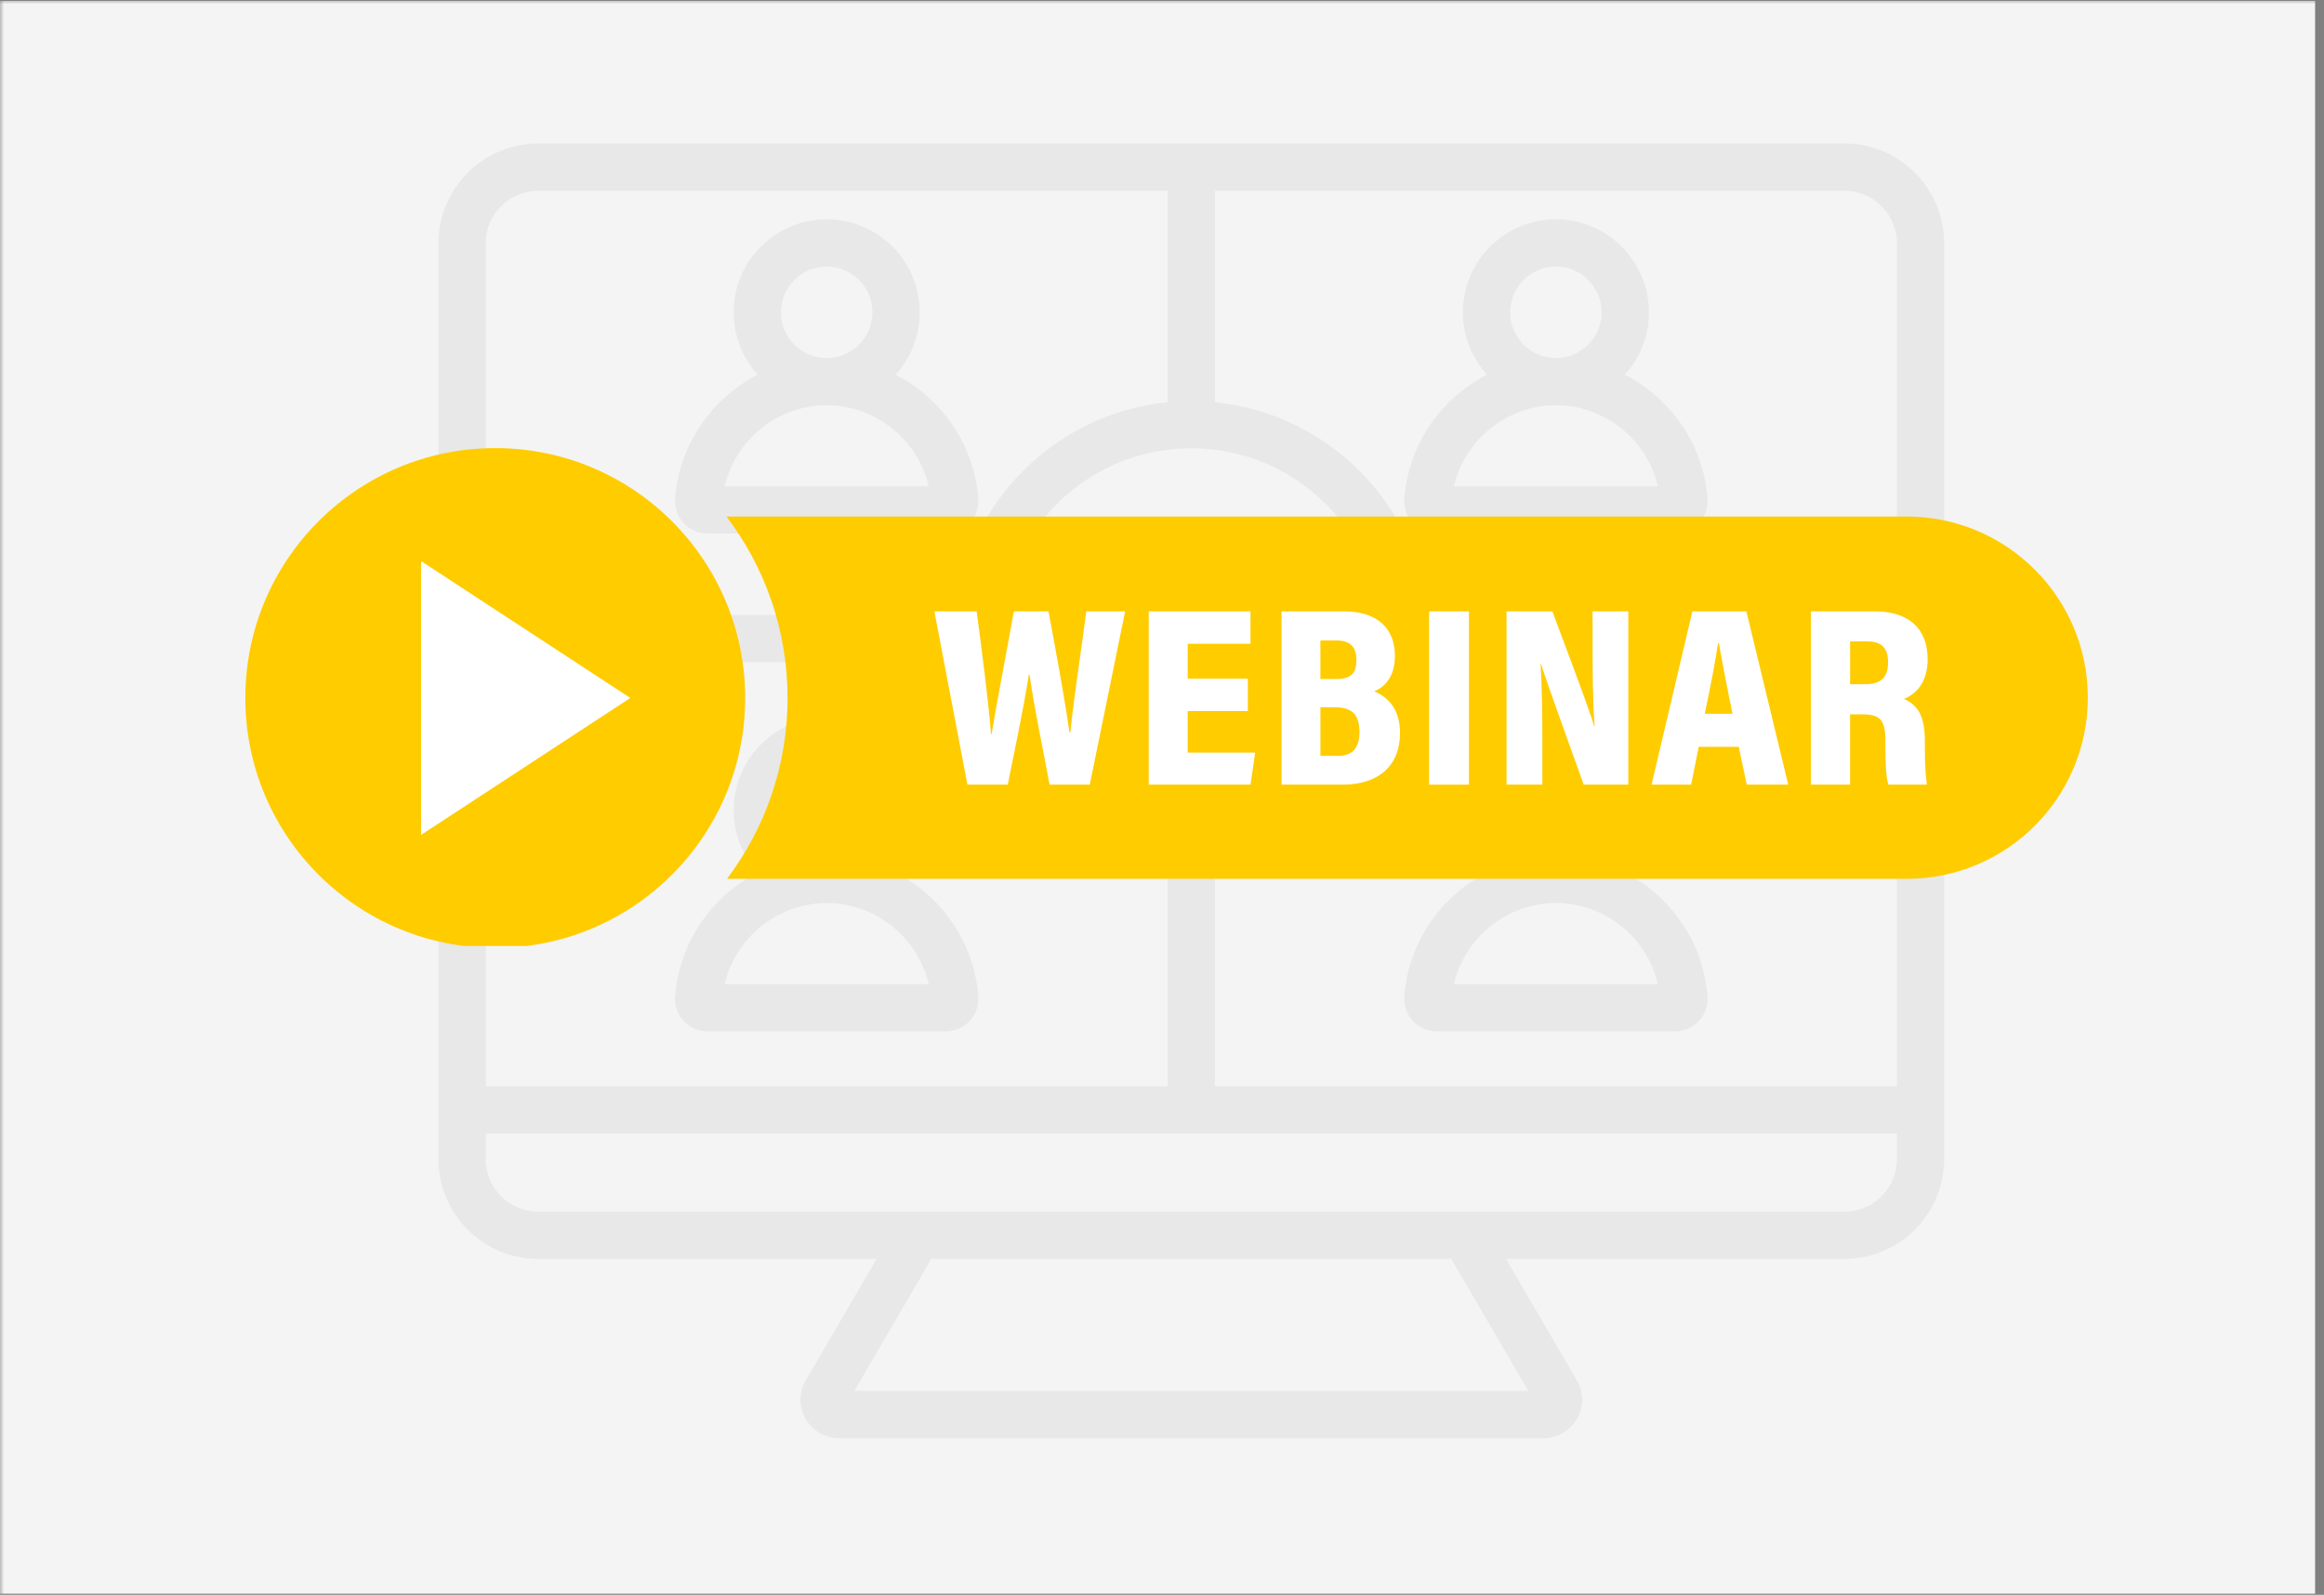 <svg xmlns="http://www.w3.org/2000/svg" xmlns:xlink="http://www.w3.org/1999/xlink" width="373" zoomAndPan="magnify" viewBox="0 0 279.75 192" height="256" preserveAspectRatio="xMidYMid meet" version="1.0"><rect x="0" y="0" width="279.75" height="192" fill="#808080" stroke="none"/><defs><filter x="0%" y="0%" width="100%" height="100%" id="28c5e2639e"><feColorMatrix values="0 0 0 0 1 0 0 0 0 1 0 0 0 0 1 0 0 0 1 0" color-interpolation-filters="sRGB"/></filter><clipPath id="bac25cc685"><path d="M 52.734 17.281 L 234.07 17.281 L 234.07 173.141 L 52.734 173.141 Z M 52.734 17.281 " clip-rule="nonzero"/></clipPath><clipPath id="38d7a887ad"><path d="M 0 0.086 L 279.5 0.086 L 279.5 191.914 L 0 191.914 Z M 0 0.086 " clip-rule="nonzero"/></clipPath><mask id="fed268c432"><g filter="url(#28c5e2639e)"><rect x="-27.975" width="335.7" fill="#000000" y="-19.2" height="230.4" fill-opacity="0.91"/></g></mask><clipPath id="8ddf16bbc8"><path d="M 0 0.086 L 278.766 0.086 L 278.766 191.863 L 0 191.863 Z M 0 0.086 " clip-rule="nonzero"/></clipPath><clipPath id="ad133cb25b"><path d="M 0 0.086 L 278.766 0.086 L 278.766 191.863 L 0 191.863 Z M 0 0.086 " clip-rule="nonzero"/></clipPath><clipPath id="f999ae4639"><rect x="0" width="279" y="0" height="192"/></clipPath><clipPath id="4fda7a43e6"><rect x="0" width="280" y="0" height="192"/></clipPath><clipPath id="20be10a68c"><path d="M 29.492 53.941 L 90 53.941 L 90 113.887 L 29.492 113.887 Z M 29.492 53.941 " clip-rule="nonzero"/></clipPath><clipPath id="e85aaf9724"><path d="M 87 62 L 251.297 62 L 251.297 106 L 87 106 Z M 87 62 " clip-rule="nonzero"/></clipPath></defs><g clip-path="url(#bac25cc685)"><path fill="#000000" d="M 222.016 17.277 L 64.789 17.277 C 58.168 17.277 52.781 22.66 52.781 29.281 L 52.781 139.551 C 52.781 146.168 58.168 151.555 64.789 151.555 L 105.523 151.555 L 96.996 166.184 C 96.148 167.633 96.137 169.359 96.965 170.801 C 97.797 172.246 99.344 173.145 101 173.145 L 185.805 173.145 C 187.461 173.145 189.008 172.246 189.84 170.797 C 190.664 169.359 190.652 167.633 189.809 166.18 L 181.277 151.555 L 222.016 151.555 C 228.637 151.555 234.023 146.168 234.023 139.551 L 234.023 29.281 C 234.023 22.66 228.637 17.277 222.016 17.277 Z M 228.34 29.281 L 228.34 74.035 L 171.867 74.035 C 170.531 60.531 159.754 49.762 146.246 48.426 L 146.246 22.961 L 222.016 22.961 C 225.504 22.961 228.34 25.797 228.34 29.281 Z M 114.938 79.719 C 116.273 93.219 127.051 103.988 140.559 105.328 L 140.559 130.789 L 58.465 130.789 L 58.465 79.719 Z M 143.402 53.965 C 156.043 53.965 166.324 64.242 166.324 76.875 C 166.324 89.508 156.043 99.785 143.402 99.785 C 130.762 99.785 120.48 89.508 120.48 76.875 C 120.48 64.242 130.762 53.965 143.402 53.965 Z M 146.246 105.328 C 159.754 103.988 170.527 93.219 171.867 79.719 L 228.34 79.719 L 228.34 130.789 L 146.246 130.789 Z M 64.789 22.961 L 140.559 22.961 L 140.559 48.426 C 127.051 49.762 116.273 60.531 114.938 74.035 L 58.465 74.035 L 58.465 29.281 C 58.465 25.797 61.301 22.961 64.789 22.961 Z M 183.973 167.461 L 102.828 167.461 L 112.105 151.555 L 174.695 151.555 Z M 222.016 145.871 L 64.789 145.871 C 61.301 145.871 58.465 143.035 58.465 139.551 L 58.465 136.473 L 228.34 136.473 L 228.34 139.551 C 228.34 143.035 225.504 145.871 222.016 145.871 Z M 172.957 64.23 L 201.625 64.23 C 202.715 64.23 203.762 63.773 204.5 62.977 C 205.242 62.184 205.617 61.102 205.535 60.02 C 205.047 53.492 201.098 47.938 195.582 45.109 C 197.387 43.121 198.484 40.484 198.484 37.598 C 198.484 31.426 193.465 26.406 187.293 26.406 C 181.117 26.406 176.098 31.426 176.098 37.598 C 176.098 40.484 177.199 43.121 179 45.109 C 173.484 47.938 169.539 53.492 169.047 60.02 C 168.965 61.105 169.344 62.184 170.082 62.977 C 170.82 63.773 171.867 64.23 172.957 64.23 Z M 181.781 37.598 C 181.781 34.562 184.254 32.09 187.293 32.09 C 190.328 32.09 192.801 34.562 192.801 37.598 C 192.801 40.633 190.328 43.102 187.293 43.102 C 187.293 43.102 187.289 43.102 187.289 43.102 C 184.254 43.102 181.781 40.633 181.781 37.598 Z M 187.289 48.785 C 187.289 48.785 187.289 48.785 187.293 48.785 C 187.293 48.785 187.293 48.785 187.297 48.785 C 193.203 48.789 198.27 52.945 199.574 58.547 L 175.008 58.547 C 176.312 52.945 181.379 48.789 187.289 48.785 Z M 85.18 64.23 L 113.848 64.23 C 114.934 64.23 115.984 63.773 116.723 62.977 C 117.461 62.184 117.836 61.102 117.758 60.02 C 117.266 53.492 113.32 47.938 107.801 45.109 C 109.605 43.121 110.707 40.484 110.707 37.598 C 110.707 31.426 105.684 26.406 99.512 26.406 C 93.34 26.406 88.316 31.426 88.316 37.598 C 88.316 40.484 89.418 43.121 91.223 45.109 C 85.707 47.938 81.758 53.492 81.27 60.02 C 81.188 61.105 81.562 62.184 82.301 62.977 C 83.043 63.773 84.09 64.23 85.18 64.23 Z M 94.004 37.598 C 94.004 34.562 96.477 32.09 99.512 32.09 C 102.551 32.09 105.02 34.562 105.02 37.598 C 105.02 40.633 102.551 43.102 99.516 43.102 C 99.516 43.102 99.512 43.102 99.512 43.102 C 99.512 43.102 99.512 43.102 99.508 43.102 C 96.473 43.102 94.004 40.633 94.004 37.598 Z M 99.508 48.785 C 99.508 48.785 99.512 48.785 99.512 48.785 C 99.512 48.785 99.516 48.785 99.516 48.785 C 105.426 48.789 110.492 52.945 111.797 58.547 L 87.227 58.547 C 88.531 52.945 93.598 48.789 99.508 48.785 Z M 82.305 122.914 C 83.043 123.707 84.09 124.164 85.18 124.164 L 113.848 124.164 C 114.934 124.164 115.984 123.707 116.723 122.914 C 117.461 122.117 117.836 121.039 117.758 119.953 C 117.266 113.426 113.32 107.871 107.805 105.043 C 109.605 103.055 110.707 100.422 110.707 97.531 C 110.707 91.363 105.684 86.344 99.512 86.344 C 93.34 86.344 88.316 91.363 88.316 97.531 C 88.316 100.418 89.418 103.055 91.223 105.043 C 85.707 107.871 81.758 113.426 81.27 119.953 C 81.188 121.039 81.562 122.117 82.305 122.914 Z M 94.004 97.531 C 94.004 94.496 96.477 92.027 99.512 92.027 C 102.551 92.027 105.02 94.496 105.02 97.531 C 105.02 100.566 102.551 103.035 99.516 103.039 C 99.516 103.039 99.512 103.039 99.512 103.039 C 99.512 103.039 99.508 103.039 99.508 103.039 C 96.473 103.035 94.004 100.566 94.004 97.531 Z M 99.504 108.719 C 99.508 108.719 99.508 108.719 99.512 108.719 C 99.516 108.719 99.516 108.719 99.52 108.719 C 105.426 108.723 110.492 112.879 111.797 118.48 L 87.227 118.48 C 88.531 112.879 93.598 108.723 99.504 108.719 Z M 205.535 119.953 C 205.047 113.426 201.098 107.871 195.582 105.043 C 197.387 103.055 198.484 100.418 198.484 97.531 C 198.484 91.363 193.465 86.344 187.293 86.344 C 181.117 86.344 176.098 91.363 176.098 97.531 C 176.098 100.418 177.195 103.055 179 105.043 C 173.484 107.871 169.535 113.426 169.047 119.953 C 168.965 121.039 169.344 122.117 170.082 122.914 C 170.82 123.707 171.867 124.164 172.957 124.164 L 201.625 124.164 C 202.715 124.164 203.762 123.707 204.5 122.91 C 205.238 122.117 205.617 121.039 205.535 119.953 Z M 181.781 97.531 C 181.781 94.496 184.254 92.027 187.293 92.027 C 190.328 92.027 192.801 94.496 192.801 97.531 C 192.801 100.566 190.332 103.035 187.297 103.039 C 187.293 103.039 187.293 103.039 187.293 103.039 C 187.289 103.039 187.289 103.039 187.285 103.039 C 184.25 103.035 181.781 100.566 181.781 97.531 Z M 175.008 118.48 C 176.312 112.879 181.375 108.723 187.285 108.719 C 187.285 108.719 187.289 108.719 187.293 108.719 C 187.293 108.719 187.297 108.719 187.301 108.719 C 193.207 108.723 198.273 112.879 199.574 118.48 Z M 125.719 69.289 L 125.719 84.465 C 125.719 86.691 127.531 88.508 129.762 88.508 L 151.098 88.508 C 153.238 88.508 154.988 86.836 155.129 84.734 L 159.273 86.441 C 159.621 86.582 159.988 86.656 160.355 86.656 C 160.91 86.656 161.461 86.492 161.938 86.172 C 162.727 85.645 163.199 84.762 163.199 83.812 L 163.199 69.938 C 163.199 68.992 162.727 68.105 161.938 67.578 C 161.148 67.051 160.148 66.949 159.273 67.312 L 155.129 69.02 C 154.988 66.914 153.238 65.246 151.098 65.246 L 129.762 65.246 C 127.531 65.246 125.719 67.059 125.719 69.289 Z M 157.512 79.566 L 155.145 78.594 L 155.145 75.16 L 157.512 74.184 Z M 131.402 70.926 L 149.457 70.926 L 149.457 82.824 L 131.402 82.824 Z M 145.367 76.875 C 145.367 78.445 144.094 79.719 142.523 79.719 L 138.336 79.719 C 136.766 79.719 135.492 78.445 135.492 76.875 C 135.492 75.305 136.766 74.035 138.336 74.035 L 142.523 74.035 C 144.094 74.035 145.367 75.305 145.367 76.875 Z M 145.367 76.875 " fill-opacity="1" fill-rule="nonzero"/></g><g clip-path="url(#38d7a887ad)"><g mask="url(#fed268c432)"><g transform="matrix(1, 0, 0, 1, 0, -0)"><g clip-path="url(#4fda7a43e6)"><g clip-path="url(#8ddf16bbc8)"><g transform="matrix(1, 0, 0, 1, 0, -0)"><g clip-path="url(#f999ae4639)"><g clip-path="url(#ad133cb25b)"><path fill="#ffffff" d="M 0 0.086 L 278.68 0.086 L 278.68 191.863 L 0 191.863 Z M 0 0.086 " fill-opacity="1" fill-rule="nonzero"/></g></g></g></g></g></g></g></g><g clip-path="url(#20be10a68c)"><path fill="#ffcc00" d="M 59.617 114.117 C 43 114.117 29.531 100.648 29.531 84.031 C 29.531 67.414 43 53.945 59.617 53.945 C 76.23 53.945 89.699 67.414 89.699 84.031 C 89.699 100.645 76.23 114.117 59.617 114.117 Z M 59.617 114.117 " fill-opacity="1" fill-rule="nonzero"/></g><g clip-path="url(#e85aaf9724)"><path fill="#ffcc00" d="M 87.508 105.801 L 229.512 105.801 C 241.555 105.801 251.32 96.039 251.32 83.992 C 251.32 71.949 241.555 62.184 229.512 62.184 L 87.445 62.184 C 92.059 68.254 94.801 75.82 94.801 84.027 C 94.801 92.207 92.086 99.746 87.508 105.801 Z M 87.508 105.801 " fill-opacity="1" fill-rule="nonzero"/></g><path fill="#ffffff" d="M 50.691 67.551 L 50.691 100.508 L 75.871 84.027 Z M 50.691 67.551 " fill-opacity="1" fill-rule="nonzero"/><path fill="#ffffff" d="M 116.453 94.461 L 112.477 73.598 L 117.559 73.598 C 118.121 77.695 118.98 84.359 119.289 88.363 L 119.371 88.363 C 120.051 84.168 121.23 78.184 122.043 73.598 L 126.211 73.598 C 126.934 77.504 128.145 83.91 128.734 88.168 L 128.84 88.168 C 129.281 83.832 130.355 76.891 130.762 73.598 L 135.438 73.598 L 131.18 94.461 L 126.34 94.461 C 125.602 90.41 124.516 85.363 123.93 81.227 L 123.84 81.227 C 123.223 85.332 122.047 90.688 121.312 94.461 Z M 116.453 94.461 " fill-opacity="1" fill-rule="nonzero"/><path fill="#ffffff" d="M 150.207 85.602 L 142.965 85.602 L 142.965 90.602 L 151.09 90.602 L 150.531 94.461 L 138.277 94.461 L 138.277 73.598 L 150.527 73.598 L 150.527 77.504 L 142.969 77.504 L 142.969 81.711 L 150.207 81.711 Z M 150.207 85.602 " fill-opacity="1" fill-rule="nonzero"/><path fill="#ffffff" d="M 154.27 73.602 L 161.777 73.602 C 165.91 73.602 167.91 75.766 167.91 78.945 C 167.91 81.516 166.656 82.742 165.406 83.223 C 166.922 83.84 168.527 85.227 168.527 88.234 C 168.527 92.258 165.848 94.461 161.648 94.461 L 154.266 94.461 L 154.266 73.602 Z M 160.762 81.746 C 162.688 81.746 163.277 81.043 163.277 79.422 C 163.277 77.785 162.422 77.105 160.855 77.105 L 158.941 77.105 L 158.941 81.746 Z M 158.941 90.996 L 161.043 90.996 C 162.633 90.996 163.641 90.242 163.641 88.125 C 163.641 86.145 162.852 85.152 160.734 85.152 L 158.945 85.152 L 158.945 90.996 Z M 158.941 90.996 " fill-opacity="1" fill-rule="nonzero"/><path fill="#ffffff" d="M 176.824 73.602 L 176.824 94.461 L 172.023 94.461 L 172.023 73.602 Z M 176.824 73.602 " fill-opacity="1" fill-rule="nonzero"/><path fill="#ffffff" d="M 181.348 94.461 L 181.348 73.598 L 186.867 73.598 C 190.816 84.133 191.641 86.441 191.883 87.41 L 191.953 87.41 C 191.75 84.898 191.707 81.527 191.707 78.215 L 191.707 73.602 L 196.004 73.602 L 196.004 94.461 L 190.637 94.461 C 186.469 82.891 185.773 80.836 185.516 79.957 L 185.449 79.957 C 185.613 82.516 185.66 86.078 185.66 89.648 L 185.66 94.461 Z M 181.348 94.461 " fill-opacity="1" fill-rule="nonzero"/><path fill="#ffffff" d="M 204.48 89.91 L 203.57 94.461 L 198.805 94.461 L 203.719 73.598 L 210.219 73.598 L 215.258 94.461 L 210.262 94.461 L 209.301 89.91 Z M 208.551 85.934 C 207.855 82.586 207.266 79.465 206.918 77.449 L 206.805 77.449 C 206.512 79.535 205.883 82.699 205.211 85.934 Z M 208.551 85.934 " fill-opacity="1" fill-rule="nonzero"/><path fill="#ffffff" d="M 222.703 86 L 222.703 94.461 L 217.98 94.461 L 217.98 73.598 L 225.656 73.598 C 229.754 73.598 232.039 75.676 232.039 79.352 C 232.039 82.238 230.566 83.59 229.184 84.145 C 230.957 84.914 231.703 86.371 231.703 89.215 L 231.703 89.93 C 231.703 92.105 231.801 93.445 231.949 94.461 L 227.316 94.461 C 227.035 93.598 226.953 91.984 226.953 89.848 L 226.953 89.16 C 226.953 86.715 226.336 86 224.227 86 Z M 222.707 82.375 L 224.438 82.375 C 226.32 82.375 227.277 81.691 227.277 79.695 C 227.277 77.977 226.418 77.219 224.812 77.219 L 222.707 77.219 Z M 222.707 82.375 " fill-opacity="1" fill-rule="nonzero"/></svg>